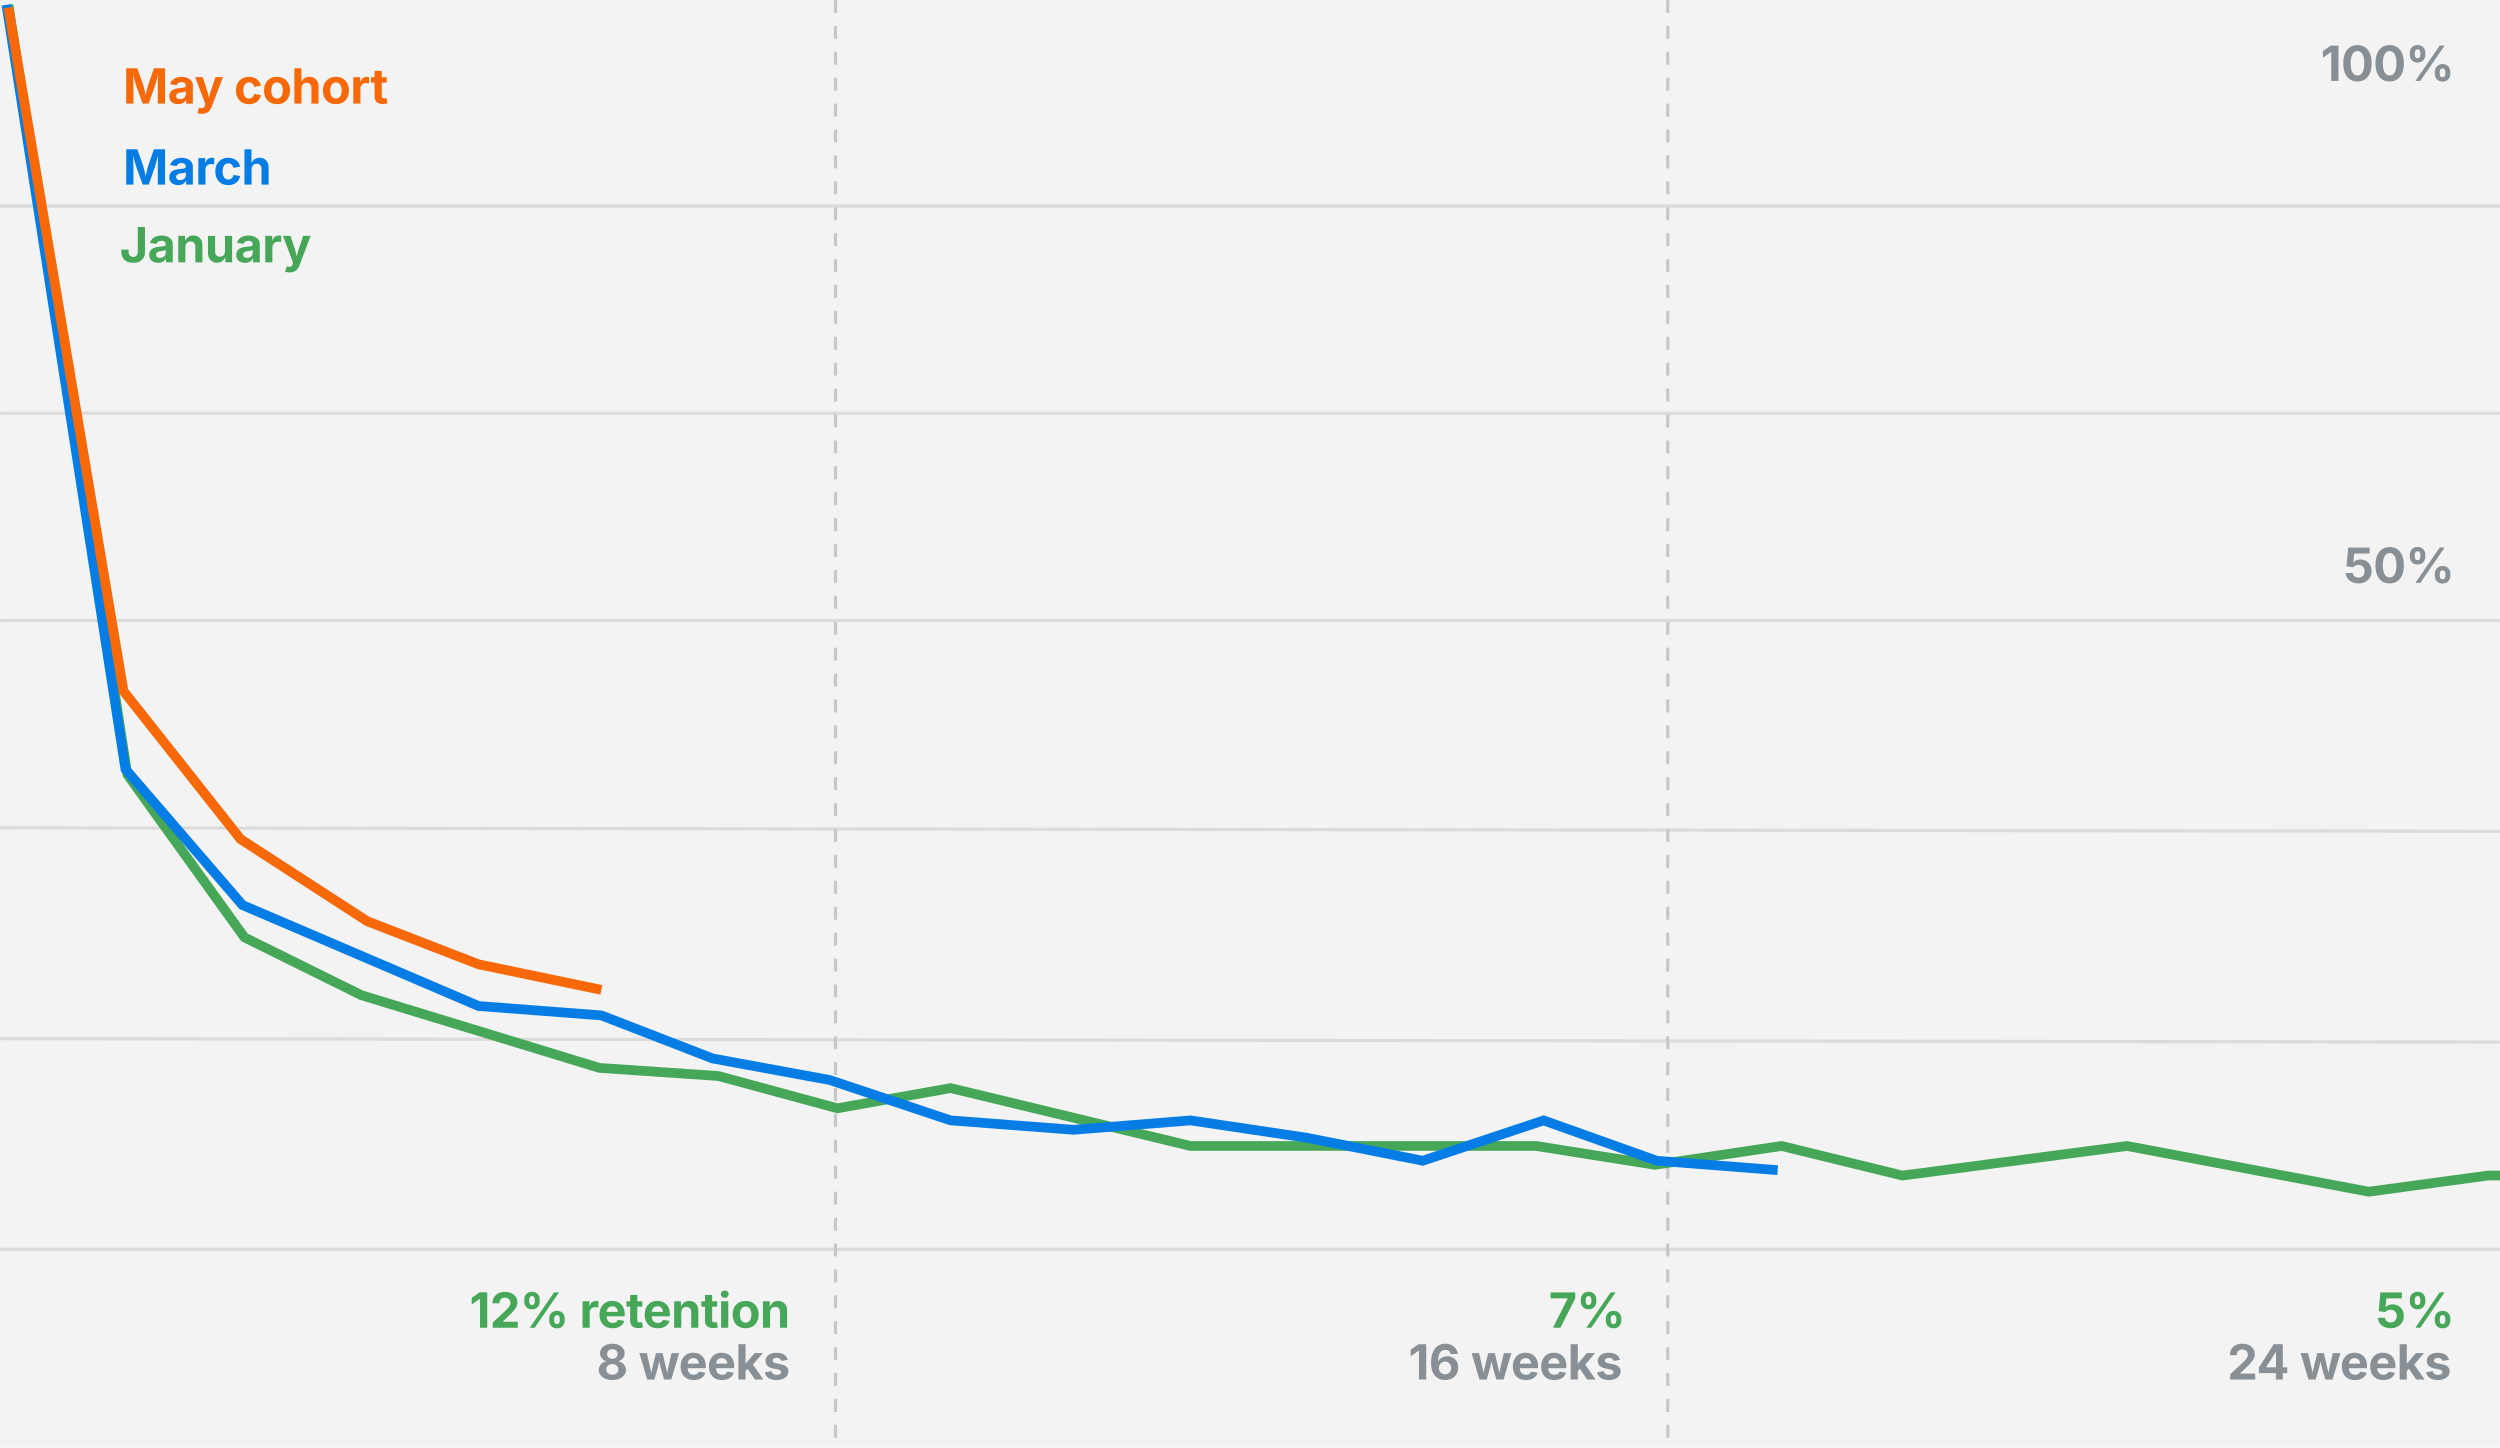 <svg xmlns="http://www.w3.org/2000/svg" fill="none" viewBox="0 0 772 447"><path fill="#F3F3F3" d="M0 0h772v447H0z"/><path stroke="#DBDBDB" d="M774 63.6H-9m783 64H-9m783 64H-9m783 65.11L-9 255.6m783 66.21-783-1.1m783 65.1H-9"/><path fill="#889096" d="M189.09 426.15c-.82 0-1.54-.13-2.17-.4a3.66 3.66 0 0 1-1.48-1.1 2.61 2.61 0 0 1-.23-2.84 2.82 2.82 0 0 1 2.06-1.45v-.07a2.42 2.42 0 0 1-1.97-2.42c0-.56.16-1.06.49-1.5.32-.45.77-.8 1.34-1.05a4.77 4.77 0 0 1 1.96-.38c.73 0 1.38.13 1.95.38.57.25 1.03.6 1.35 1.05.33.44.5.94.5 1.5a2.42 2.42 0 0 1-1.97 2.42v.07c.44.07.84.24 1.2.5.36.25.64.57.85.95a2.56 2.56 0 0 1-.23 2.84c-.35.47-.85.83-1.48 1.1-.63.26-1.35.4-2.17.4Zm0-1.66c.38 0 .7-.06.98-.2a1.51 1.51 0 0 0 .89-1.4c0-.32-.08-.6-.25-.85a1.66 1.66 0 0 0-.66-.58c-.28-.15-.6-.22-.96-.22s-.68.07-.97.21c-.28.14-.5.34-.66.59-.16.24-.24.53-.24.85 0 .32.08.6.23.84.16.24.38.43.66.56.28.13.6.2.98.2Zm0-4.9c.31 0 .59-.05.83-.18a1.42 1.42 0 0 0 .78-1.3c0-.3-.07-.55-.2-.77a1.37 1.37 0 0 0-.58-.51 1.81 1.81 0 0 0-.83-.18c-.32 0-.6.06-.84.18a1.4 1.4 0 0 0-.77 1.27c0 .3.07.56.2.78.14.23.33.4.57.53.25.13.53.19.84.19Zm10.76 6.41-2.42-8.17h2.3l.71 3.01.4 1.77c.14.63.27 1.33.4 2.1h-.26c.13-.75.27-1.44.42-2.08l.43-1.79.74-3h2.02l.72 3 .42 1.78c.15.64.3 1.33.43 2.08h-.25a42.63 42.63 0 0 1 .76-3.86l.72-3h2.33l-2.43 8.16h-2.23l-.91-3.16a23.88 23.88 0 0 1-.52-2.2l-.26-1.1h.39a58.73 58.73 0 0 0-.51 2.27c-.09.38-.17.73-.27 1.03l-.9 3.16h-2.23Zm14.36.16c-.84 0-1.56-.17-2.16-.51a3.48 3.48 0 0 1-1.4-1.46 4.85 4.85 0 0 1-.48-2.23c0-.84.16-1.58.49-2.2a3.61 3.61 0 0 1 3.44-2.03c.54 0 1.04.09 1.5.26a3.4 3.4 0 0 1 2.04 2.06c.2.52.3 1.13.3 1.83v.61h-6.87v-1.38h5.8l-1.03.36c0-.42-.06-.79-.2-1.1a1.53 1.53 0 0 0-1.53-.98 1.62 1.62 0 0 0-1.56.97c-.14.3-.2.64-.2 1.03v.96c0 .48.07.87.22 1.2a1.77 1.77 0 0 0 1.67.96c.26 0 .5-.04.7-.11a1.44 1.44 0 0 0 .88-.85l2 .34c-.13.46-.36.85-.69 1.2-.33.34-.74.6-1.23.8a4.8 4.8 0 0 1-1.7.27Zm8.75 0c-.83 0-1.55-.17-2.16-.51a3.48 3.48 0 0 1-1.39-1.46 4.85 4.85 0 0 1-.48-2.23c0-.84.16-1.58.48-2.2a3.62 3.62 0 0 1 3.44-2.03c.54 0 1.04.09 1.5.26a3.39 3.39 0 0 1 2.05 2.06c.2.52.3 1.13.3 1.83v.61h-6.88v-1.38h5.8l-1.02.36c0-.42-.07-.79-.2-1.1a1.53 1.53 0 0 0-1.53-.98c-.38 0-.7.08-.96.26-.26.17-.47.4-.6.71-.15.3-.21.64-.21 1.03v.96c0 .48.08.87.23 1.2.16.31.38.55.67.71.29.17.62.25 1 .25.26 0 .5-.04.7-.11a1.44 1.44 0 0 0 .88-.85l1.99.34c-.13.46-.36.85-.68 1.2-.33.34-.74.6-1.23.8a4.8 4.8 0 0 1-1.7.27Zm7.05-2.55v-2.63h.33l2.69-3.15h2.53l-3.53 4.1h-.52l-1.5 1.68Zm-1.99 2.39v-10.91h2.2V426h-2.2Zm5.11 0-2.45-3.58 1.47-1.55 3.57 5.13h-2.59Zm6.67.16c-.66 0-1.25-.1-1.76-.29a2.67 2.67 0 0 1-1.86-2.11l2.06-.34c.1.38.28.66.54.85.27.2.63.29 1.07.29.42 0 .75-.08 1-.24.24-.16.36-.36.36-.6 0-.22-.09-.4-.26-.53a1.88 1.88 0 0 0-.8-.32l-1.4-.28a3.49 3.49 0 0 1-1.77-.83 2.01 2.01 0 0 1-.58-1.5c0-.52.14-.97.42-1.34.29-.38.7-.68 1.2-.88a5 5 0 0 1 1.8-.3c.66 0 1.22.08 1.69.26s.85.44 1.14.77c.3.33.5.72.59 1.17l-1.95.32a1.28 1.28 0 0 0-.48-.68 1.5 1.5 0 0 0-.95-.27c-.36 0-.66.07-.9.22-.25.15-.37.35-.37.6 0 .2.08.38.23.52.16.15.43.25.81.33l1.48.3c.79.16 1.38.42 1.76.79.39.36.58.83.58 1.41 0 .54-.16 1-.47 1.41-.31.4-.74.72-1.29.94-.54.22-1.18.33-1.9.33Zm200.62-11.07V426h-2.23v-8.94h-.07l-2.5 1.76v-2.04l2.42-1.7h2.38Zm5.82 11.06c-.57 0-1.1-.1-1.62-.28a3.7 3.7 0 0 1-1.39-.91 4.4 4.4 0 0 1-.96-1.65 7.8 7.8 0 0 1-.35-2.5c0-.93.1-1.75.3-2.47.2-.72.5-1.34.89-1.85a3.85 3.85 0 0 1 3.21-1.55c.72 0 1.35.14 1.9.42a3.56 3.56 0 0 1 1.95 2.75h-2.2a1.5 1.5 0 0 0-.57-.92 1.7 1.7 0 0 0-1.08-.34c-.48 0-.89.14-1.22.43-.33.28-.58.68-.75 1.2a6.1 6.1 0 0 0-.25 1.86h.08c.16-.32.38-.59.66-.81a3.27 3.27 0 0 1 2.07-.71 3.32 3.32 0 0 1 3.38 3.54 3.63 3.63 0 0 1-1.93 3.3c-.61.32-1.32.49-2.12.49Zm-.02-1.78a1.83 1.83 0 0 0 1.65-.95 2 2 0 0 0 .25-1 1.97 1.97 0 0 0-.92-1.7 1.8 1.8 0 0 0-.96-.26 1.93 1.93 0 0 0-1.9 1.95 1.91 1.91 0 0 0 .92 1.7c.28.18.6.26.96.26Zm10.63 1.63-2.42-8.17h2.3l.71 3.01.4 1.77c.14.63.27 1.33.4 2.1h-.26c.13-.75.27-1.44.42-2.08l.43-1.79.74-3h2.02l.72 3 .42 1.78c.15.64.3 1.33.42 2.08h-.24a42.63 42.63 0 0 1 .76-3.86l.72-3h2.32L464.3 426h-2.23l-.91-3.16a23.88 23.88 0 0 1-.52-2.2c-.08-.39-.17-.76-.26-1.1h.39a58.73 58.73 0 0 0-.51 2.27c-.09.38-.17.73-.27 1.03l-.9 3.16h-2.23Zm14.36.16c-.84 0-1.56-.17-2.16-.51a3.48 3.48 0 0 1-1.4-1.46 4.85 4.85 0 0 1-.48-2.23c0-.84.16-1.58.49-2.2a3.61 3.61 0 0 1 3.44-2.03c.54 0 1.04.09 1.5.26a3.4 3.4 0 0 1 2.04 2.06c.2.52.3 1.13.3 1.83v.61h-6.87v-1.38h5.8l-1.03.36c0-.42-.06-.79-.2-1.1a1.53 1.53 0 0 0-1.53-.98 1.62 1.62 0 0 0-1.56.97c-.14.3-.2.64-.2 1.03v.96c0 .48.07.87.22 1.2a1.77 1.77 0 0 0 1.67.96c.26 0 .5-.04.7-.11a1.44 1.44 0 0 0 .88-.85l2 .34c-.13.46-.36.85-.69 1.2-.33.34-.74.6-1.23.8a4.8 4.8 0 0 1-1.7.27Zm8.75 0c-.83 0-1.55-.17-2.16-.51a3.48 3.48 0 0 1-1.39-1.46 4.85 4.85 0 0 1-.48-2.23c0-.84.16-1.58.48-2.2a3.62 3.62 0 0 1 3.44-2.03c.54 0 1.04.09 1.5.26a3.39 3.39 0 0 1 2.05 2.06c.2.52.3 1.13.3 1.83v.61h-6.88v-1.38h5.8l-1.02.36c0-.42-.07-.79-.2-1.1a1.53 1.53 0 0 0-1.53-.98c-.38 0-.7.08-.96.26-.26.17-.47.4-.6.71-.14.3-.21.64-.21 1.03v.96c0 .48.07.87.23 1.2.16.31.38.55.67.71.29.17.62.25 1 .25.26 0 .5-.04.7-.11a1.44 1.44 0 0 0 .88-.85l1.99.34c-.13.46-.36.85-.68 1.2-.33.34-.74.6-1.23.8a4.8 4.8 0 0 1-1.7.27Zm7.05-2.55v-2.63h.33l2.69-3.15h2.53l-3.53 4.1h-.52l-1.5 1.68Zm-1.99 2.39v-10.91h2.2V426h-2.2Zm5.11 0-2.45-3.58 1.47-1.55 3.57 5.13h-2.59Zm6.67.16c-.66 0-1.25-.1-1.75-.29a3.15 3.15 0 0 1-1.25-.81c-.32-.37-.53-.8-.62-1.3l2.06-.34c.1.38.28.66.55.85.26.2.62.29 1.06.29.42 0 .75-.08 1-.24.24-.16.36-.36.36-.6 0-.22-.09-.4-.26-.53a1.88 1.88 0 0 0-.8-.32l-1.4-.28a3.49 3.49 0 0 1-1.77-.83 2.01 2.01 0 0 1-.58-1.5c0-.52.14-.97.42-1.34.29-.38.7-.68 1.2-.88a5 5 0 0 1 1.8-.3c.66 0 1.22.08 1.69.26s.85.44 1.14.77c.3.33.5.72.59 1.17l-1.95.32a1.28 1.28 0 0 0-.48-.68 1.5 1.5 0 0 0-.95-.27c-.36 0-.66.07-.9.22-.25.15-.37.35-.37.6 0 .2.08.38.23.52.16.15.43.25.81.33l1.48.3c.79.16 1.38.42 1.76.79.39.36.58.83.58 1.41 0 .54-.16 1-.47 1.41-.31.4-.74.72-1.29.94-.54.22-1.18.33-1.9.33ZM722.12 14.09V25h-2.23v-8.94h-.07l-2.5 1.76v-2.04l2.42-1.7h2.38Zm5.87 11.06c-.92 0-1.7-.22-2.36-.66a4.2 4.2 0 0 1-1.5-1.91 7.87 7.87 0 0 1-.52-3.03 8 8 0 0 1 .52-3.02c.35-.84.86-1.48 1.5-1.92a4.06 4.06 0 0 1 2.36-.67c.91 0 1.7.22 2.35.67a4.19 4.19 0 0 1 1.5 1.92c.34.84.52 1.84.52 3.02s-.18 2.18-.52 3.02a4.14 4.14 0 0 1-1.5 1.92 4.1 4.1 0 0 1-2.36.66Zm0-1.86c.44 0 .83-.14 1.14-.44.31-.29.55-.71.7-1.27a7 7 0 0 0 .26-2.03c0-.8-.09-1.48-.25-2.04s-.4-1-.71-1.28a1.6 1.6 0 0 0-1.14-.45c-.45 0-.84.15-1.15.45-.31.3-.55.72-.72 1.28a7.41 7.41 0 0 0-.24 2.04c0 .8.08 1.47.25 2.03.16.56.4.98.71 1.27.31.3.7.44 1.14.44Zm9.94 1.86c-.92 0-1.7-.22-2.36-.66a4.21 4.21 0 0 1-1.5-1.91 7.9 7.9 0 0 1-.52-3.03c0-1.18.18-2.18.53-3.02.35-.84.85-1.48 1.5-1.92a4.06 4.06 0 0 1 2.35-.67c.92 0 1.7.22 2.35.67a4.18 4.18 0 0 1 1.5 1.92c.35.84.52 1.84.52 3.02s-.17 2.18-.52 3.02a4.13 4.13 0 0 1-1.5 1.92 4.1 4.1 0 0 1-2.35.66Zm0-1.86c.45 0 .83-.14 1.14-.44.31-.29.55-.71.71-1.27.17-.56.25-1.23.25-2.03 0-.8-.08-1.48-.25-2.04-.16-.56-.4-1-.71-1.28a1.6 1.6 0 0 0-1.14-.45c-.45 0-.83.15-1.14.45-.32.3-.56.72-.72 1.28a7.42 7.42 0 0 0-.24 2.04c0 .8.08 1.47.24 2.03.16.56.4.98.71 1.27.32.3.7.44 1.15.44Zm8.62-3.98c-.51 0-.95-.11-1.3-.33a2.18 2.18 0 0 1-.81-.88 2.66 2.66 0 0 1-.28-1.2v-.56c0-.45.09-.85.28-1.22.19-.37.46-.66.82-.88.35-.22.78-.33 1.3-.33.51 0 .94.11 1.3.33.35.22.62.51.8.88.19.37.28.77.28 1.22v.55c0 .44-.1.84-.28 1.21-.18.37-.45.66-.81.88a2.4 2.4 0 0 1-1.3.33Zm0-1.34c.33 0 .55-.11.67-.33.13-.23.19-.47.19-.75v-.55c0-.28-.06-.53-.18-.75-.12-.23-.35-.35-.68-.35-.32 0-.54.12-.67.36a1.5 1.5 0 0 0-.2.74v.55c0 .28.07.52.2.75.13.22.35.33.67.33Zm7.72 7.22c-.52 0-.95-.1-1.3-.33a2.16 2.16 0 0 1-.82-.88 2.72 2.72 0 0 1-.27-1.2v-.56c0-.44.09-.85.27-1.21.2-.37.47-.67.83-.89a2.4 2.4 0 0 1 1.28-.33c.53 0 .96.11 1.32.33.35.22.62.52.8.89.18.36.27.77.27 1.2v.56c0 .44-.09.85-.28 1.22-.18.37-.45.66-.8.88-.36.21-.8.32-1.3.32Zm0-1.34c.32 0 .55-.11.67-.33.12-.22.18-.47.18-.75v-.55c0-.28-.06-.53-.17-.75-.12-.23-.35-.34-.69-.34-.31 0-.53.11-.66.35a1.5 1.5 0 0 0-.2.74v.55c0 .28.07.53.2.75.13.22.35.33.66.33Zm-8.4 1.15 7.5-10.91h1.52L747.39 25h-1.53ZM728.3 180.15c-.75 0-1.41-.14-2-.41a3.52 3.52 0 0 1-1.38-1.15 2.96 2.96 0 0 1-.54-1.67h2.18a1.4 1.4 0 0 0 .88 1.27c.27.12.55.18.87.18a1.78 1.78 0 0 0 1.63-.93c.16-.29.24-.63.24-1.01 0-.4-.08-.74-.25-1.04a1.8 1.8 0 0 0-.67-.7 1.87 1.87 0 0 0-.99-.25c-.33 0-.65.07-.95.2-.3.14-.54.32-.7.55l-2.02-.34.52-5.76h6.62v1.84h-4.76l-.28 2.75h.05c.2-.26.5-.48.88-.65a3.43 3.43 0 0 1 3.74.75 3.67 3.67 0 0 1 .97 2.59 3.6 3.6 0 0 1-1.93 3.3c-.6.32-1.3.48-2.1.48Zm9.63 0c-.92 0-1.7-.22-2.36-.66a4.2 4.2 0 0 1-1.5-1.91 7.9 7.9 0 0 1-.52-3.03c0-1.18.18-2.18.53-3.02.35-.84.85-1.48 1.5-1.92a4.06 4.06 0 0 1 2.35-.67c.92 0 1.7.22 2.35.67a4.18 4.18 0 0 1 1.5 1.92c.35.84.52 1.84.52 3.02s-.17 2.18-.52 3.02a4.13 4.13 0 0 1-1.5 1.92 4.1 4.1 0 0 1-2.35.66Zm0-1.86c.45 0 .83-.14 1.14-.44.31-.29.55-.71.71-1.27.17-.56.25-1.23.25-2.03 0-.8-.08-1.48-.25-2.04-.16-.56-.4-1-.71-1.28a1.6 1.6 0 0 0-1.14-.45c-.45 0-.83.15-1.14.45-.32.3-.56.72-.72 1.28a7.41 7.41 0 0 0-.24 2.04c0 .8.08 1.47.24 2.03.16.56.4.98.71 1.27.32.3.7.44 1.15.44Zm8.62-3.98c-.51 0-.95-.11-1.3-.33a2.17 2.17 0 0 1-.81-.88 2.66 2.66 0 0 1-.28-1.2v-.56c0-.45.09-.85.28-1.22.19-.37.46-.66.82-.88.35-.22.78-.33 1.3-.33.51 0 .94.11 1.3.33.35.22.62.51.8.88.19.37.28.77.28 1.22v.55c0 .44-.1.84-.28 1.21-.18.37-.45.66-.81.88a2.4 2.4 0 0 1-1.3.33Zm0-1.34c.33 0 .55-.11.67-.33.13-.22.19-.47.19-.75v-.55c0-.28-.06-.53-.18-.75-.12-.23-.35-.35-.68-.35-.32 0-.54.12-.67.36a1.5 1.5 0 0 0-.2.74v.55c0 .28.07.53.2.75.13.22.35.33.67.33Zm7.72 7.22c-.52 0-.95-.1-1.3-.33a2.16 2.16 0 0 1-.82-.88 2.72 2.72 0 0 1-.27-1.2v-.56c0-.44.09-.84.27-1.21.2-.37.47-.67.83-.89a2.4 2.4 0 0 1 1.28-.33c.53 0 .96.11 1.32.33.35.22.62.52.8.89.18.37.27.77.27 1.2v.56c0 .44-.09.85-.28 1.22-.18.36-.45.66-.8.88-.36.21-.8.32-1.3.32Zm0-1.34c.32 0 .55-.11.67-.33.12-.22.18-.47.18-.75v-.55c0-.28-.06-.53-.17-.75-.12-.23-.35-.34-.69-.34-.31 0-.53.11-.66.35a1.5 1.5 0 0 0-.2.74v.55c0 .28.07.53.2.75.13.22.35.33.66.33Zm-8.4 1.15 7.5-10.91h1.52l-7.5 10.91h-1.53Z"/><path fill="#46A758" d="M738.25 410.15a4.7 4.7 0 0 1-2-.41 3.52 3.52 0 0 1-1.4-1.15 2.97 2.97 0 0 1-.53-1.67h2.18c.01.29.1.54.26.76.16.22.37.39.63.51s.55.18.86.18a1.77 1.77 0 0 0 1.63-.93c.16-.29.25-.63.25-1.01 0-.4-.09-.74-.25-1.04a1.81 1.81 0 0 0-1.67-.95c-.33 0-.65.07-.95.2-.3.14-.54.32-.7.55l-2.02-.34.52-5.76h6.63v1.84h-4.77l-.27 2.75h.05c.2-.26.49-.48.87-.64a3.44 3.44 0 0 1 3.74.75c.3.32.55.7.72 1.14.17.44.26.92.26 1.44a3.6 3.6 0 0 1-1.93 3.3c-.6.31-1.3.48-2.11.48Zm8.3-5.84c-.51 0-.95-.11-1.3-.33a2.17 2.17 0 0 1-.81-.88 2.66 2.66 0 0 1-.28-1.2v-.56c0-.45.09-.85.28-1.22.19-.37.46-.66.82-.88.35-.22.78-.33 1.3-.33.51 0 .94.11 1.3.33.35.22.62.51.8.88.19.37.28.77.28 1.21v.56c0 .44-.1.84-.28 1.21-.18.37-.45.66-.81.88a2.4 2.4 0 0 1-1.3.33Zm0-1.34c.33 0 .55-.11.67-.33.13-.22.19-.47.19-.75v-.56c0-.27-.06-.52-.18-.74-.12-.23-.35-.35-.68-.35-.32 0-.54.12-.67.36a1.5 1.5 0 0 0-.2.73v.56c0 .28.07.53.2.75.13.22.35.33.67.33Zm7.72 7.22c-.52 0-.95-.1-1.3-.33a2.16 2.16 0 0 1-.82-.88 2.72 2.72 0 0 1-.27-1.2v-.56c0-.44.09-.85.27-1.21.2-.37.47-.67.83-.89a2.4 2.4 0 0 1 1.28-.33c.53 0 .96.11 1.32.33.35.22.62.52.8.89.18.37.27.77.27 1.2v.56c0 .44-.09.85-.28 1.22-.18.37-.45.66-.8.88-.36.21-.8.32-1.3.32Zm0-1.34c.32 0 .55-.11.67-.33.12-.22.18-.47.18-.75v-.55c0-.28-.06-.53-.17-.75-.12-.23-.35-.35-.69-.35-.31 0-.53.12-.66.36a1.5 1.5 0 0 0-.2.74v.55c0 .28.07.53.2.75.13.22.35.33.66.33Zm-8.4 1.15 7.5-10.91h1.52l-7.5 10.91h-1.53Zm-595.41-10.91V410h-2.23v-8.94h-.06l-2.5 1.76v-2.04l2.42-1.7h2.37Zm1.71 10.91v-1.61l3.88-3.62c.33-.32.6-.61.84-.87.23-.26.4-.51.53-.76.12-.26.18-.53.18-.83 0-.33-.07-.6-.22-.84a1.45 1.45 0 0 0-.6-.55 1.93 1.93 0 0 0-.88-.2c-.34 0-.64.08-.9.22-.25.14-.45.33-.59.6-.13.25-.2.56-.2.92h-2.13c0-.72.16-1.34.48-1.86.33-.53.78-.94 1.35-1.23a4.4 4.4 0 0 1 2-.43c.78 0 1.45.14 2.03.42a3.2 3.2 0 0 1 1.34 1.13 3.2 3.2 0 0 1 .24 2.9c-.16.4-.45.83-.85 1.31-.4.49-.97 1.07-1.7 1.74l-1.7 1.65v.07h4.63V410h-7.73Zm12.11-5.7a2.18 2.18 0 0 1-2.12-1.2 2.66 2.66 0 0 1-.27-1.2v-.56c0-.45.09-.85.28-1.22.19-.37.46-.66.82-.88.35-.22.78-.33 1.3-.33.5 0 .94.11 1.3.33.35.22.62.51.8.88.19.37.28.77.28 1.21v.56c0 .44-.1.84-.28 1.21-.18.37-.45.66-.81.88a2.4 2.4 0 0 1-1.3.33Zm0-1.33c.32 0 .55-.11.67-.33.13-.22.19-.47.19-.75v-.56c0-.27-.06-.52-.18-.74-.12-.23-.35-.35-.68-.35-.32 0-.54.12-.67.36-.13.22-.2.47-.2.73v.56c0 .28.07.53.2.75.13.22.35.33.67.33Zm7.71 7.22c-.5 0-.94-.1-1.3-.33a2.18 2.18 0 0 1-.81-.88 2.73 2.73 0 0 1-.27-1.2v-.56c0-.44.09-.85.27-1.21.2-.37.47-.67.83-.89a2.4 2.4 0 0 1 1.28-.33c.53 0 .96.11 1.31.33.36.22.63.52.81.89.18.37.27.77.27 1.2v.56c0 .44-.1.85-.28 1.22-.18.37-.45.66-.8.88-.36.21-.8.32-1.3.32Zm0-1.34c.33 0 .56-.11.68-.33.12-.22.18-.47.18-.75v-.55c0-.28-.06-.53-.17-.75-.12-.23-.35-.35-.69-.35-.31 0-.53.12-.66.36-.13.23-.2.47-.2.74v.55c0 .28.07.53.2.75.13.22.35.33.66.33Zm-8.4 1.15 7.5-10.91h1.53l-7.5 10.91h-1.53Zm16.3 0v-8.17h2.14v1.42h.08c.15-.5.4-.88.75-1.13a2 2 0 0 1 1.22-.39 3.05 3.05 0 0 1 .7.07v1.96a5.2 5.2 0 0 0-.94-.11c-.33 0-.63.07-.9.22a1.58 1.58 0 0 0-.85 1.5V410h-2.2Zm9.28.16c-.83 0-1.55-.17-2.16-.51a3.48 3.48 0 0 1-1.39-1.46 4.85 4.85 0 0 1-.48-2.23c0-.84.16-1.58.48-2.2a3.62 3.62 0 0 1 3.44-2.03c.54 0 1.04.09 1.5.26a3.39 3.39 0 0 1 2.05 2.06c.2.52.3 1.13.3 1.83v.61h-6.88v-1.38h5.8l-1.02.36c0-.42-.07-.79-.2-1.1a1.53 1.53 0 0 0-1.53-.98c-.38 0-.7.08-.96.26-.27.17-.47.4-.6.71-.15.3-.21.64-.21 1.03v.96c0 .48.07.87.23 1.2.16.31.38.55.67.71.28.17.62.25 1 .25.26 0 .5-.04.7-.11a1.44 1.44 0 0 0 .88-.85l1.99.34c-.13.46-.36.85-.68 1.2-.33.34-.74.6-1.23.8a4.8 4.8 0 0 1-1.7.27Zm9.16-8.33v1.68h-4.88v-1.68h4.88Zm-3.74-1.95h2.2v7.73c0 .25.05.44.17.57.11.12.3.18.57.18a2.86 2.86 0 0 0 .7-.09l.3 1.66a5.74 5.74 0 0 1-1.41.18c-.82 0-1.45-.2-1.89-.6-.42-.39-.64-.96-.64-1.7v-7.93Zm8.54 10.28c-.84 0-1.56-.17-2.16-.51a3.48 3.48 0 0 1-1.4-1.46 4.85 4.85 0 0 1-.48-2.23c0-.84.16-1.58.48-2.2a3.62 3.62 0 0 1 3.45-2.03c.53 0 1.03.09 1.5.26a3.39 3.39 0 0 1 2.04 2.06c.2.52.3 1.13.3 1.83v.61h-6.88v-1.38h5.8l-1.02.36c0-.42-.07-.79-.2-1.1a1.53 1.53 0 0 0-1.53-.98c-.38 0-.7.08-.96.26-.26.17-.47.4-.6.71-.14.3-.21.64-.21 1.03v.96c0 .48.08.87.23 1.2.16.31.39.55.67.71.29.17.62.25 1 .25.26 0 .5-.04.7-.11a1.44 1.44 0 0 0 .88-.85l1.99.34c-.13.46-.35.85-.68 1.2-.33.34-.74.6-1.23.8a4.8 4.8 0 0 1-1.7.27Zm7.25-4.88V410h-2.2v-8.17h2.08l.03 2.05h-.14a3.3 3.3 0 0 1 .99-1.58c.44-.38 1-.57 1.69-.57.56 0 1.06.13 1.48.37.42.25.75.6.98 1.06.23.46.35 1.01.35 1.65V410h-2.19v-4.8c0-.51-.13-.91-.4-1.2a1.4 1.4 0 0 0-1.08-.43c-.3 0-.58.07-.82.2a1.4 1.4 0 0 0-.56.58c-.14.26-.2.57-.2.93Zm11.06-3.45v1.68h-4.87v-1.68h4.88Zm-3.73-1.95h2.2v7.73c0 .25.05.44.16.57.12.12.31.18.58.18a2.87 2.87 0 0 0 .7-.09l.3 1.66a5.73 5.73 0 0 1-1.41.18c-.82 0-1.45-.2-1.89-.6-.43-.39-.64-.96-.64-1.7v-7.93Zm4.98 10.12v-8.17h2.2V410h-2.2Zm1.11-9.23c-.33 0-.62-.1-.86-.33a1.05 1.05 0 0 1-.35-.8c0-.31.12-.58.35-.8.24-.21.53-.32.86-.32.33 0 .61.1.85.33.24.21.36.48.36.8 0 .3-.12.57-.36.8a1.2 1.2 0 0 1-.85.32Zm6.45 9.4c-.82 0-1.53-.19-2.13-.54a3.58 3.58 0 0 1-1.39-1.47 4.83 4.83 0 0 1-.48-2.21c0-.84.16-1.58.48-2.21.33-.64.8-1.13 1.4-1.48.6-.35 1.3-.53 2.12-.53.82 0 1.53.18 2.12.53.6.35 1.06.84 1.39 1.48.32.63.49 1.37.49 2.21a4.7 4.7 0 0 1-.5 2.21 3.54 3.54 0 0 1-1.38 1.47c-.6.36-1.3.53-2.12.53Zm0-1.74c.39 0 .72-.1.98-.32a2 2 0 0 0 .6-.89c.13-.37.2-.8.2-1.28s-.07-.9-.2-1.27a1.93 1.93 0 0 0-.6-.89 1.5 1.5 0 0 0-.98-.32c-.39 0-.71.1-.97.32-.27.22-.47.51-.6.88s-.2.8-.2 1.28.07.9.2 1.28.33.68.6.89c.26.21.58.32.97.32Zm7.55-3.15V410h-2.2v-8.17h2.09l.03 2.05h-.14a3.3 3.3 0 0 1 .98-1.58c.44-.38 1-.57 1.69-.57.57 0 1.06.13 1.48.37.42.25.75.6.98 1.06.23.46.35 1.01.35 1.65V410h-2.19v-4.8c0-.51-.13-.91-.4-1.2a1.4 1.4 0 0 0-1.08-.43c-.3 0-.58.07-.82.2a1.4 1.4 0 0 0-.56.58c-.14.26-.2.57-.2.93Z"/><path stroke="#C7C7C7" stroke-dasharray="4 4" d="M1 452V-5" opacity=".01"/><path stroke="#C7C7C7" stroke-dasharray="4 4" d="M258 452V-5m257 457V-5"/><path stroke="#C7C7C7" stroke-dasharray="4 4" d="M772 452V-5" opacity=".01"/><path fill="#46A758" d="m479.55 410 4.54-9v-.07h-5.29v-1.84h7.62v1.87l-4.56 9.04h-2.31Zm11-5.7c-.51 0-.95-.1-1.3-.32a2.17 2.17 0 0 1-.81-.88 2.66 2.66 0 0 1-.28-1.2v-.56c0-.45.09-.85.28-1.22.19-.37.46-.66.82-.88.35-.22.78-.33 1.3-.33.51 0 .94.11 1.3.33.35.22.62.51.8.88.19.37.28.77.28 1.21v.56c0 .44-.1.84-.28 1.21-.18.37-.46.66-.81.88a2.4 2.4 0 0 1-1.3.33Zm0-1.33c.32 0 .55-.11.67-.33.13-.22.19-.47.19-.75v-.56c0-.27-.06-.52-.18-.74-.12-.23-.35-.35-.68-.35-.32 0-.55.12-.67.36a1.5 1.5 0 0 0-.2.73v.56c0 .28.07.53.2.75.13.22.35.33.67.33Zm7.71 7.22c-.5 0-.94-.1-1.3-.33a2.16 2.16 0 0 1-.81-.88 2.72 2.72 0 0 1-.27-1.2v-.56c0-.44.09-.85.27-1.21.2-.37.47-.67.83-.89a2.4 2.4 0 0 1 1.28-.33c.53 0 .96.11 1.32.33.35.22.62.52.8.89.18.37.27.77.27 1.2v.56c0 .44-.09.85-.28 1.22-.18.37-.45.66-.8.88-.36.21-.8.32-1.3.32Zm0-1.34c.33 0 .56-.11.68-.33.12-.22.18-.47.18-.75v-.55c0-.28-.06-.53-.17-.75-.12-.23-.35-.35-.69-.35-.31 0-.53.12-.66.36a1.5 1.5 0 0 0-.2.74v.55c0 .28.07.53.2.75.13.22.35.33.66.33Zm-8.4 1.15 7.5-10.91h1.53l-7.5 10.91h-1.53Z"/><path fill="#889096" d="M688.68 426v-1.61l3.88-3.62c.33-.32.61-.61.84-.87.23-.26.4-.51.53-.76.12-.26.18-.53.18-.83 0-.33-.07-.6-.22-.84a1.44 1.44 0 0 0-.6-.55 1.92 1.92 0 0 0-.88-.2c-.34 0-.64.08-.9.22-.25.14-.44.33-.59.6-.13.25-.2.56-.2.92h-2.13c0-.72.16-1.34.48-1.86.33-.53.78-.94 1.35-1.23a4.4 4.4 0 0 1 2-.43c.78 0 1.45.14 2.03.42a3.2 3.2 0 0 1 1.34 1.13 3.2 3.2 0 0 1 .24 2.9c-.16.4-.45.83-.85 1.31-.4.49-.97 1.07-1.7 1.74l-1.7 1.65v.07h4.63V426h-7.73Zm8.87-1.96v-1.76l4.58-7.2h1.5v2.45h-.89l-2.94 4.63v.07h6.5v1.8h-8.75Zm5.24 1.96v-2.5l.04-.79v-7.62h2.1V426h-2.14Zm10.06 0-2.42-8.17h2.3l.71 3.01.4 1.77c.14.63.27 1.33.4 2.1h-.26c.13-.75.27-1.44.42-2.08l.43-1.79.74-3h2.02l.72 3 .42 1.78c.15.64.3 1.33.42 2.08h-.24a42.63 42.63 0 0 1 .76-3.86l.72-3h2.33l-2.43 8.16h-2.23l-.91-3.16a23.88 23.88 0 0 1-.52-2.2l-.26-1.1h.39a58.73 58.73 0 0 0-.51 2.27c-.09.38-.17.73-.27 1.03l-.9 3.16h-2.23Zm14.36.16c-.84 0-1.56-.17-2.16-.51a3.48 3.48 0 0 1-1.4-1.46 4.85 4.85 0 0 1-.48-2.23c0-.84.16-1.58.49-2.2a3.61 3.61 0 0 1 3.44-2.03c.54 0 1.04.09 1.5.26a3.4 3.4 0 0 1 2.04 2.06c.2.52.3 1.13.3 1.83v.61h-6.87v-1.38h5.8l-1.03.36c0-.42-.06-.79-.2-1.1a1.53 1.53 0 0 0-1.53-.98 1.62 1.62 0 0 0-1.56.97c-.14.3-.2.64-.2 1.03v.96c0 .48.07.87.23 1.2.16.31.38.55.66.71.29.17.62.25 1 .25.26 0 .5-.04.7-.11a1.44 1.44 0 0 0 .88-.85l2 .34c-.14.46-.36.85-.69 1.2-.33.34-.74.6-1.23.8a4.8 4.8 0 0 1-1.7.27Zm8.75 0c-.83 0-1.55-.17-2.16-.51a3.48 3.48 0 0 1-1.39-1.46 4.85 4.85 0 0 1-.48-2.23c0-.84.16-1.58.48-2.2a3.62 3.62 0 0 1 3.45-2.03c.53 0 1.03.09 1.5.26a3.39 3.39 0 0 1 2.04 2.06c.2.52.3 1.13.3 1.83v.61h-6.88v-1.38h5.8l-1.02.36c0-.42-.07-.79-.2-1.1a1.53 1.53 0 0 0-1.53-.98c-.38 0-.7.08-.96.26-.26.17-.47.4-.6.71-.14.3-.21.64-.21 1.03v.96c0 .48.07.87.23 1.2.16.31.38.55.67.71.29.17.62.25 1 .25.26 0 .5-.04.7-.11a1.44 1.44 0 0 0 .88-.85l1.99.34c-.13.46-.36.85-.68 1.2-.33.34-.74.6-1.23.8a4.8 4.8 0 0 1-1.7.27Zm7.05-2.55v-2.63h.33l2.68-3.15h2.54l-3.53 4.1h-.52l-1.5 1.68Zm-1.99 2.39v-10.91h2.2V426h-2.2Zm5.11 0-2.45-3.58 1.47-1.55 3.57 5.13h-2.59Zm6.67.16c-.66 0-1.25-.1-1.75-.29a3.15 3.15 0 0 1-1.25-.81c-.32-.37-.53-.8-.62-1.3l2.06-.34c.1.38.28.66.54.85.27.2.63.29 1.07.29.42 0 .75-.08 1-.24.24-.16.36-.36.36-.6 0-.22-.09-.4-.26-.53a1.88 1.88 0 0 0-.8-.32l-1.4-.28a3.49 3.49 0 0 1-1.77-.83 2.01 2.01 0 0 1-.58-1.5c0-.52.14-.97.42-1.34.29-.38.7-.68 1.2-.88a5 5 0 0 1 1.8-.3c.65 0 1.22.08 1.69.26s.85.44 1.14.77c.3.33.5.72.59 1.17l-1.95.32a1.28 1.28 0 0 0-.48-.68 1.5 1.5 0 0 0-.95-.27c-.36 0-.66.07-.9.22-.25.15-.37.35-.37.6 0 .2.08.38.23.52.16.15.43.25.81.33l1.48.3c.79.16 1.38.42 1.76.79.39.36.58.83.58 1.41 0 .54-.16 1-.47 1.41-.31.4-.74.72-1.29.94-.54.22-1.18.33-1.9.33Z"/><path stroke="#46A758" stroke-width="3" d="m2.6 1.5 36.73 237.69 36.15 50.27 36.14 17.87 73.48 22.44 36.74 2.5 36.74 9.97 34.96-6.24 74.07 17.87h106.67l36.74 5.82 39.1-5.82 37.34 9.14 69.33-9.14L731.45 368l36.74-4.99h69.92l37.93-3.32L911 363"/><path stroke="#067DE5" stroke-width="3" d="m2 1.5 36.74 236.02 36.15 41.97 72.88 31.17 37.93 2.9 34.37 13.3 36.14 6.65 37.33 12.47 37.93 2.9 36.14-2.9 36.15 5.4 35.56 7.06 37.33-12.46 34.96 12.46 37.33 2.91"/><path stroke="#F76808" stroke-width="3" d="m2.6 2.33 35.55 211.1 36.14 45.7 39.11 25.35 34.37 13.3 37.93 7.89"/><path fill="#067DE5" d="M38.97 57V46.09h3.43l1.77 5.01a39.02 39.02 0 0 1 .82 3.33l.22 1.05h-.45a250.04 250.04 0 0 1 .48-2.27 114.15 114.15 0 0 1 .55-2.1l1.75-5.02h3.43V57h-2.24v-5.15a65.28 65.28 0 0 1 .04-2.04l.03-1.23.02-1.18h.15a47.79 47.79 0 0 1-.66 2.5 46.06 46.06 0 0 1-.58 1.95L45.92 57h-1.88l-1.84-5.15a39.73 39.73 0 0 1-.6-1.93 323 323 0 0 1-.68-2.52h.19a122.63 122.63 0 0 0 .08 3.55l.01.9V57h-2.23Zm16.05.15c-.52 0-1-.09-1.4-.27a2.2 2.2 0 0 1-.98-.81 2.46 2.46 0 0 1-.35-1.36c0-.45.09-.83.25-1.13.17-.3.4-.55.68-.74.3-.2.63-.33 1-.43.36-.1.75-.17 1.16-.2l1.14-.13c.3-.05.5-.11.64-.2.13-.1.2-.23.2-.4v-.04c0-.23-.05-.42-.15-.59a.92.92 0 0 0-.43-.36 1.67 1.67 0 0 0-.7-.13c-.29 0-.53.04-.74.12a1.34 1.34 0 0 0-.8.82l-2.01-.3c.13-.48.36-.89.69-1.22.32-.34.73-.6 1.21-.77a5.13 5.13 0 0 1 2.94-.11c.42.1.8.27 1.12.5a2.38 2.38 0 0 1 1.06 2.1V57h-2.08v-1.14h-.07A2.34 2.34 0 0 1 56.08 57c-.3.11-.66.16-1.06.16Zm.61-1.53a2 2 0 0 0 .91-.2c.27-.15.47-.33.62-.56.14-.23.22-.5.22-.78v-.88a5.03 5.03 0 0 1-1.2.31l-.43.06c-.27.04-.5.1-.71.19-.2.08-.36.2-.48.35a.86.86 0 0 0-.16.54.86.86 0 0 0 .6.86c.18.07.4.1.63.1ZM61.25 57v-8.17h2.14v1.42h.08c.15-.5.4-.88.74-1.13a2 2 0 0 1 1.23-.39 3.15 3.15 0 0 1 .7.07v1.96a5.06 5.06 0 0 0-.94-.11 1.77 1.77 0 0 0-1.53.82c-.14.25-.22.55-.22.9V57h-2.2Zm9.24.16c-.82 0-1.53-.17-2.13-.53a3.6 3.6 0 0 1-1.38-1.47 4.82 4.82 0 0 1-.48-2.21c0-.84.16-1.58.48-2.21a3.6 3.6 0 0 1 1.38-1.48c.6-.35 1.31-.53 2.13-.53a4.16 4.16 0 0 1 2.45.74 3.34 3.34 0 0 1 1.2 2l-2.06.36a1.98 1.98 0 0 0-.53-1 1.34 1.34 0 0 0-.46-.28 1.7 1.7 0 0 0-.57-.09c-.4 0-.72.1-.99.31-.26.21-.46.5-.6.88-.13.37-.2.8-.2 1.3 0 .48.07.91.2 1.29.14.37.34.66.6.88.27.2.6.31.99.31a1.53 1.53 0 0 0 1.38-.83c.1-.18.16-.38.2-.6l2.04.36a3.3 3.3 0 0 1-1.2 2.05c-.3.24-.68.43-1.1.56-.4.13-.86.2-1.35.2Zm7.2-4.88V57h-2.2V46.09h2.16v4.79h-.2a3.3 3.3 0 0 1 .99-1.59c.44-.37 1-.56 1.69-.56a2.6 2.6 0 0 1 2.47 1.43c.23.46.35 1.01.35 1.65V57h-2.2v-4.8c0-.51-.13-.91-.4-1.2a1.4 1.4 0 0 0-1.08-.43c-.3 0-.58.07-.82.2a1.4 1.4 0 0 0-.56.58c-.14.26-.2.57-.2.93Z"/><path fill="#46A758" d="M41.15 81.15c-1.14 0-2.03-.3-2.69-.89a3.3 3.3 0 0 1-.97-2.54v-.65h2.23v.68c0 .52.13.92.39 1.18.25.27.6.4 1.04.4.43 0 .77-.13 1.02-.4.25-.26.38-.66.38-1.19V70.1h2.22v7.63c0 1.1-.32 1.94-.97 2.54-.64.6-1.53.89-2.65.89Zm7.67 0c-.52 0-1-.09-1.4-.27a2.2 2.2 0 0 1-.98-.81 2.46 2.46 0 0 1-.35-1.36c0-.45.09-.83.25-1.13.17-.3.4-.55.68-.74.3-.2.63-.33 1-.43.36-.1.75-.17 1.16-.2l1.14-.13c.3-.05.5-.11.64-.2.13-.1.2-.23.2-.4v-.04c0-.23-.05-.42-.15-.58a.92.92 0 0 0-.43-.37 1.67 1.67 0 0 0-.7-.13c-.29 0-.53.04-.74.12a1.34 1.34 0 0 0-.8.82l-2.01-.3c.13-.48.36-.89.69-1.22.32-.34.73-.6 1.21-.77a5.13 5.13 0 0 1 2.94-.11c.42.1.8.27 1.12.5a2.38 2.38 0 0 1 1.06 2.1v5.51h-2.08v-1.14h-.07A2.34 2.34 0 0 1 49.88 81c-.3.11-.66.16-1.06.16Zm.61-1.53a2 2 0 0 0 .91-.2c.26-.15.47-.33.62-.56.14-.23.22-.5.22-.78v-.88a5.02 5.02 0 0 1-1.2.31l-.43.06c-.27.04-.5.1-.71.19-.2.08-.36.2-.48.35a.86.86 0 0 0-.16.54.86.86 0 0 0 .6.86c.18.07.4.1.63.1Zm7.82-3.34V81h-2.2v-8.17h2.08l.03 2.05h-.14a3.3 3.3 0 0 1 .99-1.59c.44-.37 1-.56 1.69-.56.56 0 1.06.13 1.48.37.42.25.75.6.98 1.06.23.46.35 1.01.35 1.65V81h-2.19v-4.8c0-.51-.13-.91-.4-1.2a1.4 1.4 0 0 0-1.08-.43c-.3 0-.58.07-.82.2a1.4 1.4 0 0 0-.56.58c-.14.26-.2.57-.2.93Zm9.8 4.82a3 3 0 0 1-1.5-.36 2.5 2.5 0 0 1-.98-1.06 3.63 3.63 0 0 1-.35-1.65v-5.2h2.2v4.8c0 .52.13.92.4 1.2.26.3.62.44 1.08.44.31 0 .58-.06.82-.2.24-.13.43-.33.56-.59.14-.26.2-.57.2-.93v-4.72h2.2V81H69.6l-.03-2.04h.14a3.35 3.35 0 0 1-.98 1.59c-.44.37-1 .55-1.69.55Zm8.64.05c-.53 0-1-.09-1.4-.27a2.2 2.2 0 0 1-.98-.81 2.46 2.46 0 0 1-.35-1.36c0-.45.09-.83.25-1.13.17-.3.4-.55.68-.74.3-.2.63-.33 1-.43.36-.1.75-.17 1.16-.2l1.14-.13c.3-.05.5-.11.64-.2.13-.1.2-.23.2-.4v-.04c0-.23-.05-.42-.15-.58a.92.92 0 0 0-.44-.37 1.67 1.67 0 0 0-.7-.13c-.28 0-.52.04-.73.12a1.34 1.34 0 0 0-.8.82L73.2 75c.13-.48.36-.89.69-1.22.32-.34.73-.6 1.21-.77a5.12 5.12 0 0 1 2.94-.11c.42.1.8.27 1.12.5a2.38 2.38 0 0 1 1.06 2.1v5.51h-2.08v-1.14h-.07A2.34 2.34 0 0 1 76.75 81c-.3.11-.66.16-1.06.16Zm.61-1.53a2 2 0 0 0 .91-.2c.26-.15.47-.33.62-.56.14-.23.22-.5.22-.78v-.88a5.02 5.02 0 0 1-1.2.31l-.43.06c-.27.04-.5.1-.71.19-.2.08-.36.2-.48.35a.86.86 0 0 0-.17.54.86.86 0 0 0 .6.86c.2.07.4.1.64.1ZM81.92 81v-8.17h2.14v1.42h.08c.15-.5.4-.88.74-1.13a2 2 0 0 1 1.23-.39 3.15 3.15 0 0 1 .7.07v1.96a5.06 5.06 0 0 0-.94-.11 1.77 1.77 0 0 0-1.53.82c-.15.25-.22.55-.22.9V81h-2.2Zm6.13 2.9.47-1.65.31.07c.3.07.55.09.77.05.22-.03.4-.13.53-.28.14-.15.22-.35.26-.62l.06-.45-3.07-8.19h2.33l1.37 4.24c.17.53.31 1.06.41 1.6.11.52.23 1.08.37 1.66h-.52l.4-1.67c.13-.54.28-1.07.46-1.6l1.43-4.23h2.3l-3.47 9.15c-.17.44-.38.82-.64 1.14-.26.32-.58.57-.96.74-.38.17-.84.26-1.38.26a4.86 4.86 0 0 1-1.43-.21Z"/><path fill="#F76808" d="M38.97 32V21.09h3.43l1.77 5.01a39.02 39.02 0 0 1 .82 3.33l.22 1.05h-.45a250.04 250.04 0 0 1 .48-2.27 114.15 114.15 0 0 1 .55-2.1l1.75-5.02h3.43V32h-2.24v-5.15a65.28 65.28 0 0 1 .04-2.04l.03-1.23.02-1.18h.15a47.79 47.79 0 0 1-.66 2.5 46.06 46.06 0 0 1-.58 1.95L45.92 32h-1.88l-1.84-5.15a39.73 39.73 0 0 1-.6-1.93 323 323 0 0 1-.68-2.52h.19a122.63 122.63 0 0 0 .08 3.55l.01.9V32h-2.23Zm16.05.15c-.52 0-1-.09-1.4-.27a2.2 2.2 0 0 1-.98-.81 2.46 2.46 0 0 1-.35-1.36c0-.45.09-.83.25-1.13.17-.3.4-.55.68-.74.3-.2.63-.33 1-.43.36-.1.75-.17 1.16-.2l1.14-.13c.3-.05.5-.11.64-.2.13-.1.2-.23.2-.4v-.04c0-.23-.05-.42-.15-.59a.92.92 0 0 0-.43-.36 1.67 1.67 0 0 0-.7-.13c-.29 0-.53.04-.74.12a1.34 1.34 0 0 0-.8.82l-2.01-.3c.13-.48.36-.89.69-1.22.32-.34.73-.6 1.21-.77a5.13 5.13 0 0 1 2.94-.11c.42.1.8.27 1.12.5a2.38 2.38 0 0 1 1.06 2.11V32h-2.08v-1.14h-.07A2.34 2.34 0 0 1 56.08 32c-.3.11-.66.16-1.06.16Zm.61-1.53a2 2 0 0 0 .91-.2c.27-.15.47-.33.62-.56.14-.23.22-.5.22-.78v-.88a5.03 5.03 0 0 1-1.2.32l-.43.05c-.27.04-.5.1-.71.19-.2.08-.36.2-.48.35a.86.86 0 0 0-.16.54.86.86 0 0 0 .6.86c.18.07.4.1.63.1Zm5.32 4.29.47-1.66.32.07c.29.07.54.09.76.05.22-.03.4-.13.53-.28.14-.15.23-.35.26-.62l.07-.45-3.07-8.19h2.33l1.37 4.24c.17.53.3 1.06.4 1.6l.37 1.66h-.52l.4-1.67c.13-.54.28-1.07.46-1.6l1.44-4.23h2.3l-3.48 9.15a3.9 3.9 0 0 1-.63 1.14c-.26.32-.58.57-.96.74-.38.17-.85.26-1.39.26a4.86 4.86 0 0 1-1.43-.21Zm15.93-2.75c-.81 0-1.52-.17-2.12-.53a3.6 3.6 0 0 1-1.38-1.47 4.82 4.82 0 0 1-.49-2.21c0-.84.16-1.58.49-2.21.32-.64.79-1.13 1.38-1.48.6-.35 1.3-.53 2.12-.53a4.18 4.18 0 0 1 2.46.74 3.33 3.33 0 0 1 1.2 2l-2.06.36a1.98 1.98 0 0 0-.53-1 1.34 1.34 0 0 0-.46-.28 1.8 1.8 0 0 0-.58-.1c-.39 0-.71.11-.98.32-.26.21-.46.5-.6.88-.13.37-.2.8-.2 1.3 0 .48.07.91.2 1.29.14.37.34.66.6.88.27.2.6.31.98.31a1.53 1.53 0 0 0 1.38-.83c.1-.18.17-.38.2-.6l2.05.36a3.31 3.31 0 0 1-1.2 2.05c-.31.24-.68.43-1.1.56-.4.13-.86.2-1.36.2Zm8.67 0c-.82 0-1.53-.17-2.13-.53a3.58 3.58 0 0 1-1.39-1.47 4.82 4.82 0 0 1-.48-2.21c0-.84.16-1.58.48-2.21.33-.64.8-1.13 1.4-1.48.6-.35 1.3-.53 2.12-.53.82 0 1.52.18 2.12.53.6.35 1.06.84 1.38 1.48.33.63.5 1.37.5 2.21a4.7 4.7 0 0 1-.5 2.21 3.53 3.53 0 0 1-1.38 1.47c-.6.36-1.3.53-2.12.53Zm0-1.73c.39 0 .71-.1.98-.32a2 2 0 0 0 .6-.89 4.15 4.15 0 0 0-.01-2.55 1.94 1.94 0 0 0-.6-.89 1.5 1.5 0 0 0-.97-.32c-.39 0-.71.1-.98.32-.26.22-.46.51-.6.88a4.15 4.15 0 0 0 .01 2.56c.13.38.33.68.6.89.26.22.58.32.97.32Zm7.55-3.15V32h-2.2V21.09h2.16v4.79h-.19a3.3 3.3 0 0 1 .99-1.59c.43-.37 1-.56 1.69-.56a2.6 2.6 0 0 1 2.47 1.43c.23.46.35 1.01.35 1.65V32h-2.2v-4.8c0-.51-.13-.91-.4-1.2a1.4 1.4 0 0 0-1.08-.43c-.3 0-.58.07-.82.2a1.4 1.4 0 0 0-.56.58c-.14.26-.2.57-.2.93Zm10.63 4.88c-.81 0-1.52-.17-2.12-.53a3.58 3.58 0 0 1-1.4-1.47 4.82 4.82 0 0 1-.48-2.21c0-.84.16-1.58.49-2.21.32-.64.79-1.13 1.39-1.48.6-.35 1.3-.53 2.12-.53.82 0 1.53.18 2.13.53.6.35 1.06.84 1.38 1.48.33.63.5 1.37.5 2.21a4.7 4.7 0 0 1-.5 2.21 3.54 3.54 0 0 1-1.38 1.47c-.6.36-1.3.53-2.13.53Zm0-1.73c.4 0 .72-.1.98-.32.27-.21.47-.51.6-.89.13-.37.2-.8.2-1.28s-.07-.9-.2-1.27a1.94 1.94 0 0 0-.6-.89 1.5 1.5 0 0 0-.98-.32c-.38 0-.7.1-.97.32s-.46.51-.6.88c-.13.37-.2.8-.2 1.28s.07.9.2 1.28c.14.38.33.68.6.89.26.22.59.32.97.32ZM109.1 32v-8.17h2.13v1.42h.08c.15-.5.4-.88.75-1.13a2 2 0 0 1 1.22-.39 3.16 3.16 0 0 1 .7.07v1.96a5.08 5.08 0 0 0-.94-.11c-.33 0-.63.07-.9.22-.26.14-.47.34-.62.6-.15.25-.22.55-.22.9V32h-2.2Zm10.32-8.17v1.68h-4.87v-1.68h4.87Zm-3.74-1.95h2.2v7.73c0 .25.05.44.17.57.11.12.3.18.57.18a2.97 2.97 0 0 0 .7-.09l.3 1.66a5.68 5.68 0 0 1-1.41.18c-.82 0-1.45-.2-1.88-.6-.43-.39-.65-.96-.65-1.7v-7.93Z"/></svg>